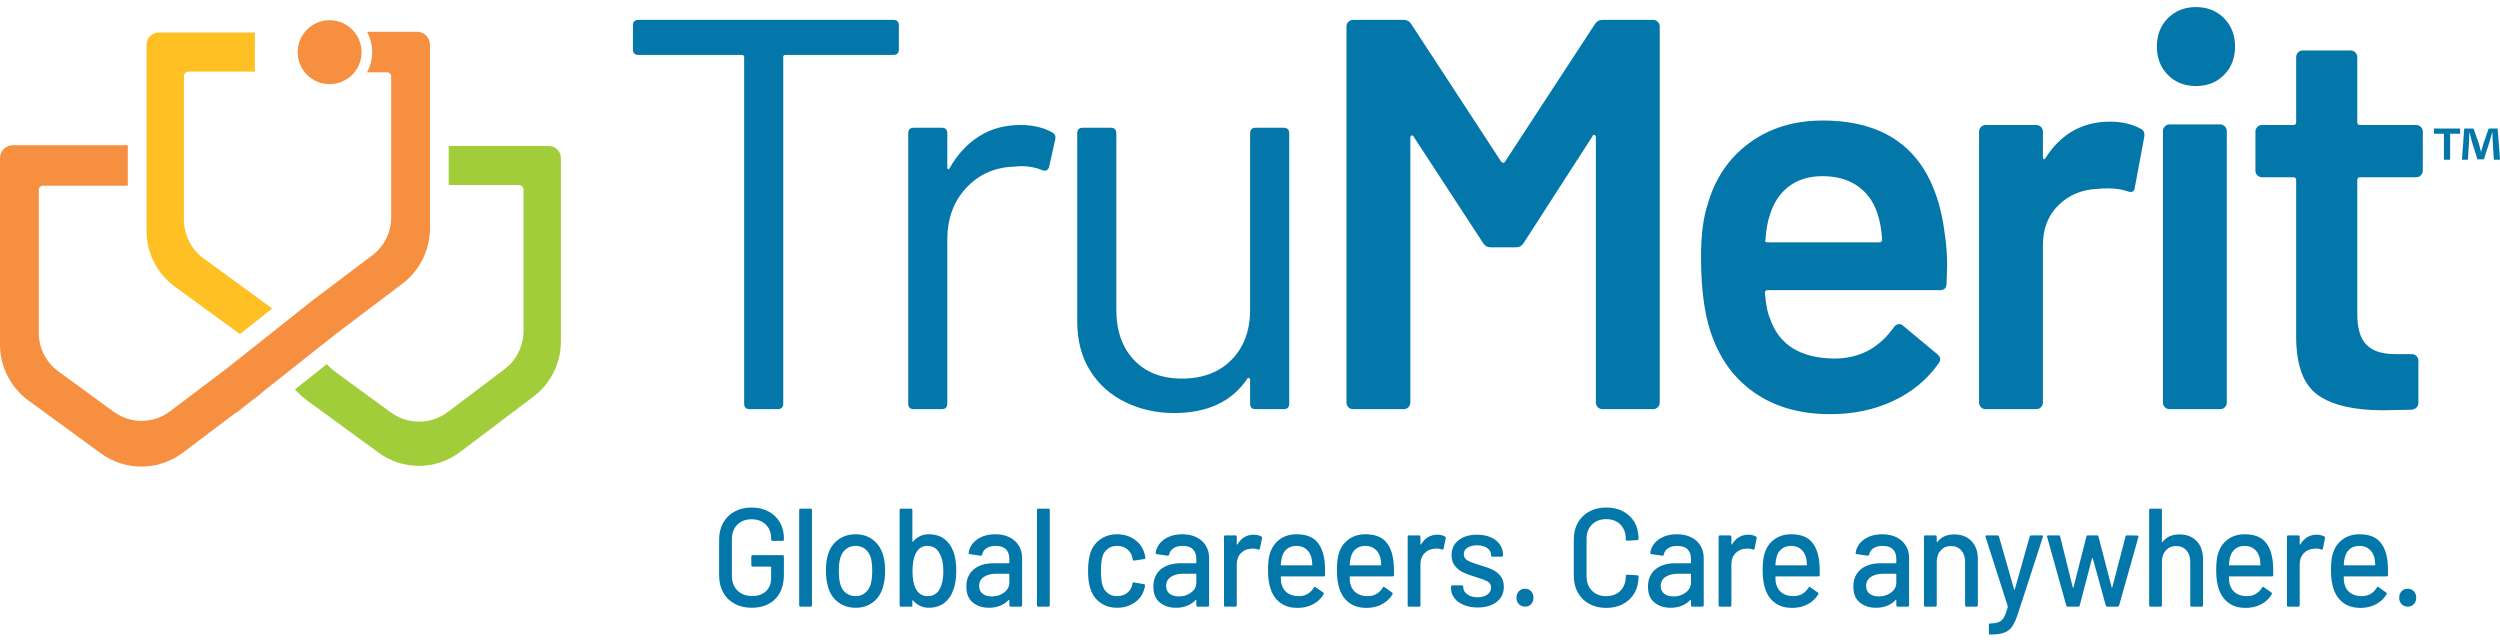 <svg width="226" height="58" viewBox="0 0 226 58" fill="none" xmlns="http://www.w3.org/2000/svg">
<path d="M222.394 11.62V12.087H221.491V14.442H220.93V12.087H220.028V11.62H222.394ZM225.444 14.442L225.34 12.782C225.33 12.564 225.33 12.294 225.319 11.993H225.288C225.216 12.242 225.132 12.575 225.05 12.834L224.541 14.401H223.96L223.452 12.792C223.4 12.575 223.317 12.242 223.255 11.993H223.224C223.224 12.253 223.213 12.523 223.203 12.782L223.099 14.442H222.56L222.767 11.62H223.607L224.095 13C224.157 13.218 224.209 13.425 224.282 13.716H224.292C224.365 13.456 224.427 13.218 224.489 13.01L224.977 11.62H225.786L226.004 14.442H225.444Z" fill="#0477AA"/>
<path d="M81.257 2.299V4.461C81.257 4.796 81.091 4.964 80.76 4.964H71.004C70.871 4.964 70.805 5.031 70.805 5.165V36.486C70.805 36.821 70.639 36.988 70.308 36.988H67.769C67.437 36.988 67.272 36.821 67.272 36.486V5.165C67.272 5.031 67.205 4.964 67.073 4.964H57.715C57.383 4.964 57.218 4.796 57.218 4.461V2.299C57.218 1.965 57.383 1.797 57.715 1.797H80.76C81.091 1.797 81.257 1.965 81.257 2.299Z" fill="#0477AA"/>
<path d="M95.093 11.952C95.358 12.086 95.458 12.304 95.392 12.605L94.844 15.069C94.745 15.404 94.528 15.505 94.197 15.37C93.632 15.136 92.986 15.019 92.256 15.019L91.609 15.069C89.883 15.136 88.457 15.781 87.329 17.005C86.2 18.228 85.637 19.778 85.637 21.655V36.486C85.637 36.821 85.47 36.988 85.139 36.988H82.6C82.269 36.988 82.103 36.821 82.103 36.486V12.052C82.103 11.718 82.269 11.55 82.6 11.55H85.139C85.47 11.55 85.637 11.718 85.637 12.052V15.119C85.637 15.22 85.661 15.279 85.711 15.295C85.761 15.313 85.802 15.287 85.836 15.22C86.532 13.98 87.42 13.016 88.498 12.329C89.576 11.642 90.829 11.299 92.256 11.299C93.351 11.299 94.297 11.517 95.093 11.952Z" fill="#0477AA"/>
<path d="M113.508 11.55H116.047C116.378 11.55 116.544 11.718 116.544 12.052V36.486C116.544 36.821 116.378 36.988 116.047 36.988H113.508C113.176 36.988 113.01 36.821 113.01 36.486V34.324C113.01 34.257 112.977 34.207 112.911 34.173C112.844 34.14 112.794 34.156 112.762 34.223C111.368 36.301 109.161 37.34 106.142 37.34C104.55 37.34 103.081 37.013 101.737 36.36C100.393 35.706 99.332 34.76 98.552 33.519C97.772 32.28 97.382 30.788 97.382 29.045V12.052C97.382 11.718 97.548 11.55 97.88 11.55H100.419C100.75 11.55 100.916 11.718 100.916 12.052V27.989C100.916 29.9 101.446 31.416 102.509 32.539C103.57 33.662 105.014 34.223 106.839 34.223C108.73 34.223 110.231 33.654 111.343 32.514C112.455 31.375 113.01 29.867 113.01 27.989V12.052C113.01 11.718 113.176 11.55 113.508 11.55Z" fill="#0477AA"/>
<path d="M144.864 1.797H149.442C149.608 1.797 149.749 1.856 149.866 1.972C149.982 2.091 150.04 2.232 150.04 2.4V36.385C150.04 36.553 149.982 36.695 149.866 36.812C149.749 36.93 149.608 36.988 149.442 36.988H144.864C144.697 36.988 144.557 36.93 144.441 36.812C144.324 36.695 144.266 36.553 144.266 36.385V12.404C144.266 12.304 144.224 12.237 144.142 12.203C144.059 12.17 144 12.203 143.968 12.304L137.746 21.956C137.58 22.225 137.348 22.358 137.05 22.358H134.76C134.462 22.358 134.229 22.225 134.063 21.956L127.792 12.354C127.759 12.253 127.7 12.22 127.618 12.253C127.535 12.287 127.494 12.354 127.494 12.455V36.385C127.494 36.553 127.435 36.695 127.32 36.812C127.203 36.93 127.062 36.988 126.897 36.988H122.318C122.151 36.988 122.01 36.93 121.895 36.812C121.778 36.695 121.72 36.553 121.72 36.385V2.4C121.72 2.232 121.778 2.09 121.895 1.972C122.01 1.856 122.151 1.797 122.318 1.797H126.897C127.195 1.797 127.427 1.931 127.593 2.199L135.706 14.616C135.772 14.684 135.838 14.717 135.905 14.717C135.971 14.717 136.021 14.684 136.054 14.616L144.167 2.199C144.332 1.931 144.565 1.797 144.864 1.797Z" fill="#0477AA"/>
<path d="M176.02 24.068L175.97 25.627C175.97 26.028 175.771 26.23 175.373 26.23H159.795C159.629 26.23 159.546 26.314 159.546 26.481C159.646 27.587 159.795 28.341 159.994 28.743C160.79 31.156 162.731 32.38 165.817 32.413C168.073 32.413 169.865 31.475 171.192 29.598C171.324 29.397 171.491 29.296 171.69 29.296C171.823 29.296 171.939 29.347 172.039 29.447L175.124 32.011C175.423 32.246 175.473 32.514 175.274 32.816C174.245 34.291 172.876 35.429 171.167 36.234C169.458 37.038 167.559 37.44 165.469 37.44C162.881 37.44 160.682 36.855 158.874 35.681C157.065 34.508 155.746 32.866 154.917 30.754C154.154 28.944 153.772 26.431 153.772 23.213C153.772 21.27 153.972 19.694 154.37 18.488C155.033 16.142 156.286 14.29 158.128 12.932C159.969 11.575 162.184 10.896 164.772 10.896C171.308 10.896 174.991 14.348 175.821 21.253C175.953 22.091 176.02 23.03 176.02 24.068ZM161.711 16.854C160.897 17.474 160.325 18.337 159.994 19.443C159.795 20.013 159.662 20.75 159.596 21.655C159.529 21.823 159.596 21.906 159.795 21.906H169.898C170.064 21.906 170.147 21.823 170.147 21.655C170.08 20.817 169.981 20.18 169.849 19.744C169.55 18.538 168.961 17.6 168.082 16.929C167.202 16.259 166.099 15.924 164.772 15.924C163.544 15.924 162.523 16.234 161.711 16.854Z" fill="#0477AA"/>
<path d="M193.539 11.65C193.804 11.785 193.903 12.036 193.837 12.404L192.991 16.929C192.957 17.331 192.725 17.449 192.294 17.281C191.797 17.113 191.216 17.03 190.552 17.03C190.121 17.03 189.789 17.047 189.557 17.08C188.163 17.147 187.001 17.641 186.073 18.563C185.143 19.485 184.679 20.683 184.679 22.157V36.385C184.679 36.553 184.621 36.695 184.505 36.812C184.389 36.93 184.248 36.988 184.082 36.988H179.503C179.337 36.988 179.196 36.93 179.08 36.812C178.964 36.695 178.906 36.553 178.906 36.385V11.902C178.906 11.734 178.964 11.592 179.08 11.474C179.196 11.357 179.337 11.299 179.503 11.299H184.082C184.248 11.299 184.389 11.357 184.505 11.474C184.621 11.592 184.679 11.734 184.679 11.902V14.164C184.679 14.298 184.704 14.374 184.754 14.39C184.804 14.408 184.862 14.365 184.928 14.264C186.322 12.086 188.263 10.997 190.752 10.997C191.813 10.997 192.742 11.215 193.539 11.65Z" fill="#0477AA"/>
<path d="M195.977 6.774C195.313 6.104 194.981 5.249 194.981 4.209C194.981 3.171 195.313 2.317 195.977 1.646C196.64 0.976 197.486 0.64 198.515 0.64C199.543 0.64 200.389 0.976 201.053 1.646C201.717 2.317 202.049 3.171 202.049 4.209C202.049 5.249 201.717 6.104 201.053 6.774C200.389 7.445 199.543 7.779 198.515 7.779C197.486 7.779 196.64 7.444 195.977 6.774ZM195.703 36.812C195.586 36.695 195.529 36.553 195.529 36.385V11.851C195.529 11.684 195.586 11.542 195.703 11.424C195.819 11.307 195.96 11.248 196.126 11.248H200.705C200.871 11.248 201.011 11.307 201.128 11.424C201.244 11.542 201.302 11.684 201.302 11.851V36.385C201.302 36.553 201.244 36.695 201.128 36.812C201.011 36.93 200.871 36.988 200.705 36.988H196.126C195.96 36.988 195.819 36.93 195.703 36.812Z" fill="#0477AA"/>
<path d="M218.846 15.848C218.729 15.966 218.589 16.024 218.423 16.024H213.347C213.18 16.024 213.098 16.108 213.098 16.275V28.391C213.098 29.665 213.371 30.587 213.919 31.156C214.466 31.727 215.337 32.011 216.532 32.011H218.025C218.191 32.011 218.332 32.07 218.448 32.187C218.564 32.305 218.622 32.447 218.622 32.614V36.385C218.622 36.754 218.423 36.972 218.025 37.038L215.437 37.089C212.816 37.089 210.858 36.636 209.564 35.731C208.27 34.827 207.606 33.117 207.573 30.603V16.275C207.573 16.108 207.49 16.024 207.324 16.024H204.488C204.321 16.024 204.18 15.966 204.065 15.848C203.948 15.731 203.89 15.589 203.89 15.421V11.902C203.89 11.734 203.948 11.592 204.065 11.474C204.18 11.357 204.321 11.298 204.488 11.298H207.324C207.49 11.298 207.573 11.215 207.573 11.047V5.165C207.573 4.998 207.631 4.855 207.747 4.738C207.863 4.621 208.004 4.562 208.171 4.562H212.501C212.666 4.562 212.807 4.621 212.924 4.738C213.039 4.855 213.098 4.998 213.098 5.165V11.047C213.098 11.215 213.18 11.298 213.347 11.298H218.423C218.589 11.298 218.729 11.357 218.846 11.474C218.962 11.592 219.021 11.734 219.021 11.902V15.421C219.021 15.589 218.962 15.731 218.846 15.848Z" fill="#0477AA"/>
<path d="M66.41 54.581C65.965 54.341 65.62 53.999 65.376 53.556C65.131 53.113 65.009 52.605 65.009 52.031V48.791C65.009 48.209 65.131 47.698 65.376 47.26C65.62 46.821 65.965 46.481 66.41 46.241C66.855 46.001 67.366 45.88 67.943 45.88C68.52 45.88 69.029 45.999 69.47 46.234C69.91 46.471 70.253 46.798 70.498 47.215C70.742 47.633 70.865 48.104 70.865 48.627V48.766C70.865 48.85 70.824 48.892 70.744 48.892H69.831C69.75 48.892 69.71 48.85 69.71 48.766V48.652C69.71 48.146 69.548 47.735 69.223 47.418C68.899 47.102 68.472 46.944 67.943 46.944C67.406 46.944 66.975 47.108 66.65 47.437C66.326 47.766 66.163 48.205 66.163 48.753V52.069C66.163 52.617 66.332 53.056 66.668 53.385C67.005 53.714 67.446 53.879 67.991 53.879C68.52 53.879 68.939 53.734 69.247 53.442C69.556 53.151 69.71 52.753 69.71 52.246V51.272C69.71 51.238 69.694 51.221 69.662 51.221H68.039C67.959 51.221 67.919 51.179 67.919 51.095V50.31C67.919 50.226 67.959 50.184 68.039 50.184H70.744C70.824 50.184 70.865 50.226 70.865 50.31V51.917C70.865 52.888 70.602 53.634 70.077 54.157C69.552 54.681 68.84 54.942 67.943 54.942C67.366 54.942 66.855 54.822 66.41 54.581Z" fill="#0477AA"/>
<path d="M72.247 54.715V46.108C72.247 46.024 72.287 45.981 72.367 45.981H73.281C73.361 45.981 73.401 46.024 73.401 46.108V54.715C73.401 54.799 73.361 54.841 73.281 54.841H72.367C72.287 54.841 72.247 54.799 72.247 54.715Z" fill="#0477AA"/>
<path d="M75.806 54.467C75.365 54.151 75.056 53.71 74.88 53.145C74.736 52.689 74.664 52.175 74.664 51.601C74.664 51.002 74.732 50.496 74.868 50.082C75.044 49.525 75.353 49.089 75.794 48.772C76.235 48.456 76.76 48.298 77.369 48.298C77.946 48.298 78.449 48.456 78.878 48.772C79.307 49.089 79.613 49.521 79.798 50.07C79.942 50.5 80.014 51.006 80.014 51.588C80.014 52.179 79.942 52.698 79.798 53.145C79.621 53.71 79.317 54.151 78.884 54.467C78.451 54.784 77.942 54.942 77.357 54.942C76.764 54.942 76.246 54.784 75.806 54.467ZM78.198 53.607C78.439 53.417 78.611 53.149 78.716 52.803C78.804 52.482 78.848 52.086 78.848 51.614C78.848 51.141 78.808 50.749 78.728 50.436C78.623 50.091 78.451 49.823 78.211 49.633C77.97 49.443 77.677 49.348 77.333 49.348C77.004 49.348 76.72 49.443 76.479 49.633C76.239 49.823 76.066 50.091 75.962 50.436C75.874 50.732 75.83 51.124 75.83 51.614C75.83 52.103 75.874 52.499 75.962 52.803C76.058 53.149 76.229 53.417 76.473 53.607C76.718 53.797 77.012 53.892 77.357 53.892C77.677 53.892 77.958 53.797 78.198 53.607Z" fill="#0477AA"/>
<path d="M86.446 51.601C86.446 52.234 86.37 52.774 86.218 53.221C86.042 53.769 85.763 54.194 85.382 54.493C85.002 54.792 84.523 54.942 83.946 54.942C83.665 54.942 83.404 54.883 83.164 54.765C82.923 54.647 82.715 54.483 82.539 54.272C82.522 54.255 82.509 54.25 82.497 54.259C82.484 54.267 82.478 54.28 82.478 54.297V54.715C82.478 54.799 82.439 54.841 82.359 54.841H81.445C81.364 54.841 81.325 54.799 81.325 54.715V46.108C81.325 46.024 81.364 45.981 81.445 45.981H82.359C82.439 45.981 82.478 46.024 82.478 46.108V48.93C82.478 48.948 82.484 48.96 82.497 48.968C82.509 48.977 82.522 48.973 82.539 48.956C82.715 48.745 82.925 48.582 83.17 48.468C83.415 48.354 83.673 48.298 83.946 48.298C84.547 48.298 85.04 48.454 85.424 48.766C85.809 49.078 86.086 49.513 86.254 50.07C86.382 50.5 86.446 51.01 86.446 51.601ZM85.28 51.626C85.28 50.934 85.152 50.378 84.895 49.956C84.663 49.55 84.306 49.348 83.825 49.348C83.376 49.348 83.036 49.563 82.803 49.994C82.595 50.382 82.491 50.922 82.491 51.614C82.491 52.305 82.587 52.837 82.779 53.208C83.02 53.664 83.373 53.892 83.837 53.892C84.366 53.892 84.747 53.66 84.98 53.196C85.18 52.799 85.28 52.276 85.28 51.626Z" fill="#0477AA"/>
<path d="M91.262 48.57C91.626 48.751 91.907 49.005 92.103 49.329C92.3 49.654 92.398 50.023 92.398 50.436V54.715C92.398 54.799 92.358 54.841 92.278 54.841H91.364C91.284 54.841 91.244 54.799 91.244 54.715V54.259C91.244 54.217 91.224 54.208 91.184 54.233C90.975 54.462 90.721 54.636 90.42 54.758C90.12 54.881 89.785 54.942 89.416 54.942C88.823 54.942 88.332 54.784 87.943 54.467C87.554 54.151 87.36 53.672 87.36 53.031C87.36 52.373 87.579 51.856 88.016 51.48C88.452 51.106 89.064 50.917 89.849 50.917H91.196C91.228 50.917 91.244 50.901 91.244 50.867V50.525C91.244 50.154 91.142 49.865 90.937 49.658C90.733 49.452 90.422 49.348 90.005 49.348C89.669 49.348 89.394 49.418 89.181 49.557C88.969 49.696 88.839 49.884 88.791 50.12C88.767 50.205 88.719 50.243 88.647 50.234L87.673 50.095C87.593 50.078 87.556 50.044 87.565 49.994C87.629 49.496 87.881 49.089 88.322 48.772C88.763 48.456 89.316 48.298 89.981 48.298C90.47 48.298 90.897 48.388 91.262 48.57ZM90.775 53.563C91.087 53.327 91.244 53.027 91.244 52.664V51.917C91.244 51.884 91.228 51.867 91.196 51.867H90.066C89.592 51.867 89.216 51.964 88.935 52.158C88.655 52.352 88.515 52.622 88.515 52.968C88.515 53.28 88.62 53.516 88.833 53.676C89.045 53.837 89.324 53.917 89.669 53.917C90.093 53.917 90.462 53.799 90.775 53.563Z" fill="#0477AA"/>
<path d="M93.745 54.715V46.108C93.745 46.024 93.785 45.981 93.865 45.981H94.778C94.859 45.981 94.899 46.024 94.899 46.108V54.715C94.899 54.799 94.859 54.841 94.778 54.841H93.865C93.785 54.841 93.745 54.799 93.745 54.715Z" fill="#0477AA"/>
<path d="M99.431 54.455C98.999 54.13 98.702 53.689 98.542 53.133C98.422 52.744 98.362 52.234 98.362 51.601C98.362 51.019 98.421 50.508 98.542 50.07C98.702 49.529 99.001 49.099 99.437 48.779C99.874 48.458 100.393 48.298 100.995 48.298C101.596 48.298 102.121 48.458 102.57 48.779C103.018 49.099 103.311 49.504 103.447 49.994C103.495 50.129 103.528 50.268 103.544 50.411C103.544 50.479 103.507 50.521 103.436 50.538L102.534 50.677H102.509C102.454 50.677 102.413 50.639 102.389 50.563L102.353 50.361C102.289 50.074 102.133 49.834 101.884 49.639C101.636 49.445 101.335 49.348 100.983 49.348C100.638 49.348 100.345 49.445 100.105 49.639C99.865 49.834 99.708 50.091 99.636 50.411C99.564 50.715 99.528 51.116 99.528 51.614C99.528 52.103 99.564 52.499 99.636 52.803C99.716 53.141 99.875 53.407 100.111 53.6C100.347 53.795 100.638 53.892 100.983 53.892C101.335 53.892 101.638 53.795 101.891 53.6C102.143 53.407 102.301 53.154 102.365 52.841C102.373 52.833 102.375 52.822 102.371 52.809C102.367 52.797 102.369 52.786 102.377 52.778V52.727C102.401 52.66 102.445 52.635 102.509 52.651L103.411 52.803C103.475 52.82 103.507 52.854 103.507 52.905V52.955C103.507 53.031 103.487 53.124 103.447 53.234C103.311 53.748 103.019 54.162 102.57 54.474C102.121 54.786 101.596 54.942 100.995 54.942C100.385 54.942 99.865 54.78 99.431 54.455Z" fill="#0477AA"/>
<path d="M108.166 48.57C108.531 48.751 108.812 49.005 109.008 49.329C109.205 49.654 109.303 50.023 109.303 50.436V54.715C109.303 54.799 109.263 54.841 109.183 54.841H108.269C108.188 54.841 108.149 54.799 108.149 54.715V54.259C108.149 54.217 108.128 54.208 108.089 54.233C107.88 54.462 107.625 54.636 107.325 54.758C107.024 54.881 106.69 54.942 106.321 54.942C105.727 54.942 105.237 54.784 104.848 54.467C104.459 54.151 104.265 53.672 104.265 53.031C104.265 52.373 104.483 51.856 104.92 51.48C105.357 51.106 105.968 50.917 106.754 50.917H108.1C108.132 50.917 108.148 50.901 108.148 50.867V50.525C108.148 50.154 108.046 49.865 107.842 49.658C107.638 49.452 107.327 49.348 106.91 49.348C106.573 49.348 106.299 49.418 106.086 49.557C105.874 49.696 105.744 49.884 105.696 50.12C105.672 50.205 105.623 50.243 105.552 50.234L104.578 50.095C104.497 50.078 104.461 50.044 104.469 49.994C104.534 49.496 104.786 49.089 105.227 48.772C105.667 48.456 106.22 48.298 106.886 48.298C107.375 48.298 107.802 48.388 108.166 48.57ZM107.68 53.563C107.992 53.327 108.149 53.027 108.149 52.664V51.917C108.149 51.884 108.133 51.867 108.1 51.867H106.97C106.497 51.867 106.121 51.964 105.84 52.158C105.559 52.352 105.419 52.622 105.419 52.968C105.419 53.28 105.525 53.516 105.738 53.676C105.95 53.837 106.229 53.917 106.573 53.917C106.998 53.917 107.367 53.799 107.68 53.563Z" fill="#0477AA"/>
<path d="M114.027 48.5C114.084 48.526 114.103 48.576 114.088 48.652L113.895 49.601C113.887 49.677 113.839 49.703 113.751 49.677C113.615 49.618 113.454 49.589 113.27 49.589L113.102 49.601C112.725 49.618 112.414 49.755 112.17 50.012C111.925 50.27 111.803 50.605 111.803 51.019V54.715C111.803 54.799 111.763 54.841 111.683 54.841H110.769C110.689 54.841 110.649 54.799 110.649 54.715V48.526C110.649 48.441 110.689 48.399 110.769 48.399H111.683C111.763 48.399 111.803 48.441 111.803 48.526V49.196C111.803 49.221 111.809 49.236 111.821 49.241C111.833 49.245 111.843 49.238 111.851 49.221C112.212 48.631 112.705 48.336 113.33 48.336C113.587 48.336 113.819 48.391 114.027 48.5Z" fill="#0477AA"/>
<path d="M119.787 51.981C119.787 52.065 119.747 52.107 119.667 52.107H115.831C115.799 52.107 115.783 52.124 115.783 52.158C115.783 52.445 115.807 52.664 115.855 52.816C115.943 53.154 116.122 53.417 116.39 53.607C116.659 53.797 116.997 53.892 117.406 53.892C117.999 53.892 118.456 53.634 118.777 53.12C118.817 53.036 118.869 53.023 118.933 53.082L119.619 53.563C119.674 53.613 119.687 53.668 119.655 53.727C119.43 54.107 119.111 54.407 118.699 54.626C118.286 54.845 117.819 54.955 117.298 54.955C116.713 54.955 116.22 54.82 115.819 54.55C115.418 54.28 115.118 53.896 114.917 53.398C114.725 52.901 114.629 52.297 114.629 51.588C114.629 50.972 114.673 50.504 114.761 50.184C114.905 49.601 115.194 49.141 115.627 48.804C116.059 48.467 116.584 48.298 117.202 48.298C118.011 48.298 118.617 48.511 119.017 48.937C119.418 49.363 119.662 49.99 119.751 50.816C119.783 51.162 119.795 51.551 119.787 51.981ZM116.348 49.62C116.124 49.802 115.972 50.044 115.891 50.348C115.835 50.534 115.799 50.77 115.783 51.057C115.783 51.09 115.799 51.108 115.831 51.108H118.584C118.617 51.108 118.632 51.09 118.632 51.057C118.616 50.778 118.592 50.572 118.561 50.436C118.48 50.108 118.322 49.844 118.085 49.645C117.849 49.448 117.554 49.348 117.202 49.348C116.857 49.348 116.573 49.439 116.348 49.62Z" fill="#0477AA"/>
<path d="M126.015 51.981C126.015 52.065 125.975 52.107 125.895 52.107H122.059C122.027 52.107 122.011 52.124 122.011 52.158C122.011 52.445 122.035 52.664 122.083 52.816C122.171 53.154 122.35 53.417 122.618 53.607C122.887 53.797 123.225 53.892 123.634 53.892C124.227 53.892 124.684 53.634 125.005 53.12C125.045 53.036 125.097 53.023 125.161 53.082L125.847 53.563C125.902 53.613 125.915 53.668 125.883 53.727C125.658 54.107 125.339 54.407 124.927 54.626C124.514 54.845 124.047 54.955 123.526 54.955C122.941 54.955 122.448 54.82 122.047 54.55C121.646 54.28 121.346 53.896 121.145 53.398C120.953 52.901 120.857 52.297 120.857 51.588C120.857 50.972 120.901 50.504 120.989 50.184C121.133 49.601 121.422 49.141 121.855 48.804C122.287 48.467 122.813 48.298 123.43 48.298C124.239 48.298 124.845 48.511 125.246 48.937C125.646 49.363 125.891 49.99 125.979 50.816C126.011 51.162 126.023 51.551 126.015 51.981ZM122.576 49.62C122.352 49.802 122.2 50.044 122.119 50.348C122.063 50.534 122.027 50.77 122.011 51.057C122.011 51.09 122.027 51.108 122.059 51.108H124.812C124.845 51.108 124.861 51.09 124.861 51.057C124.845 50.778 124.82 50.572 124.789 50.436C124.708 50.108 124.55 49.844 124.313 49.645C124.077 49.448 123.782 49.348 123.43 49.348C123.085 49.348 122.801 49.439 122.576 49.62Z" fill="#0477AA"/>
<path d="M130.632 48.5C130.688 48.526 130.708 48.576 130.692 48.652L130.5 49.601C130.492 49.677 130.444 49.703 130.355 49.677C130.219 49.618 130.059 49.589 129.874 49.589L129.706 49.601C129.33 49.618 129.019 49.755 128.774 50.012C128.53 50.27 128.408 50.605 128.408 51.019V54.715C128.408 54.799 128.367 54.841 128.287 54.841H127.374C127.294 54.841 127.254 54.799 127.254 54.715V48.526C127.254 48.441 127.294 48.399 127.374 48.399H128.287C128.367 48.399 128.408 48.441 128.408 48.526V49.196C128.408 49.221 128.414 49.236 128.426 49.241C128.438 49.245 128.448 49.238 128.456 49.221C128.816 48.631 129.31 48.336 129.935 48.336C130.191 48.336 130.424 48.391 130.632 48.5Z" fill="#0477AA"/>
<path d="M132.321 54.689C131.956 54.537 131.674 54.328 131.473 54.063C131.273 53.797 131.173 53.504 131.173 53.183V53.044C131.173 52.959 131.213 52.917 131.293 52.917H132.159C132.239 52.917 132.279 52.959 132.279 53.044V53.107C132.279 53.343 132.401 53.55 132.646 53.727C132.89 53.904 133.201 53.993 133.578 53.993C133.938 53.993 134.231 53.911 134.455 53.746C134.68 53.582 134.792 53.373 134.792 53.12C134.792 52.875 134.688 52.692 134.48 52.569C134.271 52.447 133.934 52.318 133.469 52.183C133.012 52.048 132.63 51.911 132.321 51.772C132.013 51.633 131.752 51.434 131.54 51.177C131.327 50.92 131.221 50.588 131.221 50.184C131.221 49.618 131.431 49.169 131.852 48.836C132.273 48.502 132.832 48.336 133.53 48.336C133.994 48.336 134.405 48.414 134.762 48.569C135.119 48.726 135.393 48.943 135.585 49.221C135.778 49.5 135.874 49.812 135.874 50.158V50.196C135.874 50.281 135.834 50.323 135.754 50.323H134.912C134.832 50.323 134.792 50.281 134.792 50.196V50.158C134.792 49.913 134.678 49.709 134.449 49.544C134.221 49.38 133.91 49.297 133.518 49.297C133.165 49.297 132.878 49.369 132.658 49.513C132.437 49.656 132.327 49.85 132.327 50.095C132.327 50.34 132.433 50.525 132.646 50.652C132.858 50.778 133.201 50.913 133.674 51.056C134.138 51.192 134.525 51.325 134.834 51.455C135.143 51.586 135.405 51.78 135.622 52.038C135.838 52.295 135.946 52.63 135.946 53.044C135.946 53.618 135.732 54.073 135.303 54.411C134.874 54.748 134.303 54.917 133.59 54.917C133.109 54.917 132.686 54.841 132.321 54.689Z" fill="#0477AA"/>
<path d="M137.305 54.613C137.16 54.461 137.089 54.267 137.089 54.031C137.089 53.795 137.16 53.6 137.305 53.449C137.449 53.297 137.633 53.221 137.858 53.221C138.082 53.221 138.267 53.297 138.411 53.449C138.555 53.6 138.628 53.795 138.628 54.031C138.628 54.267 138.555 54.461 138.411 54.613C138.267 54.765 138.082 54.841 137.858 54.841C137.633 54.841 137.449 54.765 137.305 54.613Z" fill="#0477AA"/>
<path d="M143.671 54.594C143.226 54.354 142.882 54.012 142.637 53.569C142.392 53.126 142.271 52.618 142.271 52.044V48.766C142.271 48.192 142.392 47.688 142.637 47.254C142.882 46.819 143.226 46.481 143.671 46.241C144.116 46.001 144.627 45.88 145.204 45.88C145.781 45.88 146.29 45.996 146.731 46.229C147.172 46.461 147.515 46.788 147.759 47.209C148.004 47.631 148.126 48.12 148.126 48.677V48.69C148.126 48.733 148.114 48.766 148.09 48.791C148.066 48.817 148.037 48.829 148.005 48.829L147.092 48.88C147.012 48.88 146.972 48.842 146.972 48.766V48.728C146.972 48.188 146.811 47.753 146.491 47.424C146.17 47.095 145.741 46.931 145.204 46.931C144.667 46.931 144.236 47.095 143.912 47.424C143.587 47.753 143.425 48.188 143.425 48.728V52.094C143.425 52.634 143.587 53.069 143.912 53.398C144.236 53.727 144.667 53.892 145.204 53.892C145.741 53.892 146.17 53.727 146.491 53.398C146.811 53.069 146.972 52.635 146.972 52.094V52.069C146.972 51.993 147.012 51.955 147.092 51.955L148.005 52.006C148.085 52.006 148.126 52.048 148.126 52.132C148.126 52.689 148.004 53.181 147.759 53.607C147.515 54.033 147.172 54.364 146.731 54.6C146.29 54.837 145.781 54.955 145.204 54.955C144.627 54.955 144.116 54.834 143.671 54.594Z" fill="#0477AA"/>
<path d="M152.881 48.57C153.246 48.751 153.526 49.005 153.723 49.329C153.919 49.654 154.017 50.023 154.017 50.436V54.715C154.017 54.799 153.977 54.841 153.897 54.841H152.984C152.903 54.841 152.863 54.799 152.863 54.715V54.259C152.863 54.217 152.843 54.208 152.803 54.233C152.594 54.462 152.34 54.636 152.04 54.758C151.739 54.881 151.404 54.942 151.036 54.942C150.442 54.942 149.951 54.784 149.563 54.467C149.174 54.151 148.979 53.672 148.979 53.031C148.979 52.373 149.198 51.856 149.635 51.48C150.072 51.106 150.683 50.917 151.468 50.917H152.815C152.847 50.917 152.863 50.901 152.863 50.867V50.525C152.863 50.154 152.761 49.865 152.556 49.658C152.352 49.452 152.041 49.348 151.625 49.348C151.288 49.348 151.013 49.418 150.801 49.557C150.588 49.696 150.458 49.884 150.41 50.12C150.386 50.205 150.338 50.243 150.266 50.234L149.292 50.095C149.212 50.078 149.176 50.044 149.184 49.994C149.248 49.496 149.5 49.089 149.941 48.772C150.382 48.456 150.935 48.298 151.601 48.298C152.089 48.298 152.516 48.388 152.881 48.57ZM152.394 53.563C152.707 53.327 152.863 53.027 152.863 52.664V51.917C152.863 51.884 152.847 51.867 152.815 51.867H151.685C151.212 51.867 150.835 51.964 150.555 52.158C150.274 52.352 150.134 52.622 150.134 52.968C150.134 53.28 150.24 53.516 150.453 53.676C150.665 53.837 150.943 53.917 151.288 53.917C151.713 53.917 152.082 53.799 152.394 53.563Z" fill="#0477AA"/>
<path d="M158.742 48.5C158.799 48.526 158.818 48.576 158.803 48.652L158.61 49.601C158.602 49.677 158.554 49.703 158.466 49.677C158.329 49.618 158.169 49.589 157.985 49.589L157.817 49.601C157.44 49.618 157.129 49.755 156.885 50.012C156.64 50.27 156.518 50.605 156.518 51.019V54.715C156.518 54.799 156.478 54.841 156.398 54.841H155.484C155.404 54.841 155.364 54.799 155.364 54.715V48.526C155.364 48.441 155.404 48.399 155.484 48.399H156.398C156.478 48.399 156.518 48.441 156.518 48.526V49.196C156.518 49.221 156.524 49.236 156.536 49.241C156.548 49.245 156.558 49.238 156.566 49.221C156.927 48.631 157.42 48.336 158.045 48.336C158.302 48.336 158.534 48.391 158.742 48.5Z" fill="#0477AA"/>
<path d="M164.502 51.981C164.502 52.065 164.462 52.107 164.381 52.107H160.546C160.514 52.107 160.498 52.124 160.498 52.158C160.498 52.445 160.522 52.664 160.57 52.816C160.658 53.154 160.837 53.417 161.105 53.607C161.374 53.797 161.712 53.892 162.121 53.892C162.714 53.892 163.171 53.634 163.492 53.12C163.532 53.036 163.584 53.023 163.648 53.082L164.333 53.563C164.389 53.613 164.402 53.668 164.37 53.727C164.145 54.107 163.826 54.407 163.414 54.626C163.001 54.845 162.534 54.955 162.013 54.955C161.427 54.955 160.935 54.82 160.534 54.55C160.133 54.28 159.833 53.896 159.632 53.398C159.44 52.901 159.344 52.297 159.344 51.588C159.344 50.972 159.388 50.504 159.476 50.184C159.62 49.601 159.909 49.141 160.342 48.804C160.774 48.467 161.299 48.298 161.917 48.298C162.726 48.298 163.331 48.511 163.732 48.937C164.133 49.363 164.377 49.99 164.466 50.816C164.498 51.162 164.51 51.551 164.502 51.981ZM161.063 49.62C160.838 49.802 160.686 50.044 160.606 50.348C160.55 50.534 160.514 50.77 160.498 51.057C160.498 51.09 160.514 51.108 160.546 51.108H163.299C163.331 51.108 163.347 51.09 163.347 51.057C163.331 50.778 163.307 50.572 163.275 50.436C163.195 50.108 163.037 49.844 162.8 49.645C162.564 49.448 162.269 49.348 161.917 49.348C161.572 49.348 161.287 49.439 161.063 49.62Z" fill="#0477AA"/>
<path d="M171.445 48.57C171.81 48.751 172.09 49.005 172.287 49.329C172.483 49.654 172.581 50.023 172.581 50.436V54.715C172.581 54.799 172.541 54.841 172.461 54.841H171.547C171.467 54.841 171.427 54.799 171.427 54.715V54.259C171.427 54.217 171.407 54.208 171.367 54.233C171.158 54.462 170.904 54.636 170.604 54.758C170.303 54.881 169.968 54.942 169.6 54.942C169.006 54.942 168.515 54.784 168.127 54.467C167.738 54.151 167.543 53.672 167.543 53.031C167.543 52.373 167.762 51.856 168.199 51.48C168.636 51.106 169.247 50.917 170.032 50.917H171.379C171.411 50.917 171.427 50.901 171.427 50.867V50.525C171.427 50.154 171.325 49.865 171.12 49.658C170.916 49.452 170.605 49.348 170.189 49.348C169.852 49.348 169.577 49.418 169.365 49.557C169.152 49.696 169.022 49.884 168.974 50.12C168.95 50.205 168.902 50.243 168.83 50.234L167.856 50.095C167.776 50.078 167.74 50.044 167.748 49.994C167.812 49.496 168.064 49.089 168.505 48.772C168.946 48.456 169.499 48.298 170.165 48.298C170.653 48.298 171.08 48.388 171.445 48.57ZM170.958 53.563C171.271 53.327 171.427 53.027 171.427 52.664V51.917C171.427 51.884 171.411 51.867 171.379 51.867H170.249C169.775 51.867 169.399 51.964 169.119 52.158C168.838 52.352 168.698 52.622 168.698 52.968C168.698 53.28 168.804 53.516 169.017 53.676C169.228 53.837 169.507 53.917 169.852 53.917C170.277 53.917 170.646 53.799 170.958 53.563Z" fill="#0477AA"/>
<path d="M178.22 48.911C178.605 49.312 178.797 49.855 178.797 50.538V54.715C178.797 54.799 178.757 54.841 178.677 54.841H177.763C177.683 54.841 177.643 54.799 177.643 54.715V50.778C177.643 50.357 177.527 50.015 177.295 49.753C177.062 49.492 176.754 49.361 176.369 49.361C175.992 49.361 175.683 49.492 175.443 49.753C175.203 50.015 175.082 50.352 175.082 50.765V54.715C175.082 54.799 175.042 54.841 174.962 54.841H174.048C173.968 54.841 173.928 54.799 173.928 54.715V48.526C173.928 48.441 173.968 48.399 174.048 48.399H174.962C175.042 48.399 175.082 48.441 175.082 48.526V48.981C175.082 48.998 175.088 49.011 175.1 49.019C175.112 49.027 175.123 49.023 175.13 49.006C175.475 48.543 175.984 48.31 176.657 48.31C177.314 48.31 177.836 48.511 178.22 48.911Z" fill="#0477AA"/>
<path d="M179.795 57.233V56.486C179.795 56.402 179.835 56.36 179.915 56.36H179.939C180.26 56.351 180.513 56.309 180.697 56.233C180.881 56.157 181.034 56.016 181.154 55.809C181.274 55.602 181.39 55.292 181.502 54.879C181.511 54.87 181.511 54.845 181.502 54.803L179.495 48.538L179.483 48.488C179.483 48.429 179.519 48.399 179.591 48.399H180.565C180.637 48.399 180.685 48.433 180.709 48.5L182.068 53.272C182.075 53.289 182.087 53.297 182.104 53.297C182.12 53.297 182.132 53.289 182.14 53.272L183.486 48.5C183.51 48.433 183.559 48.399 183.63 48.399H184.58C184.669 48.399 184.701 48.446 184.677 48.538L182.488 55.284C182.304 55.866 182.12 56.298 181.935 56.581C181.751 56.864 181.511 57.064 181.214 57.182C180.917 57.3 180.5 57.359 179.963 57.359H179.88C179.823 57.359 179.795 57.317 179.795 57.233Z" fill="#0477AA"/>
<path d="M186.793 54.74L185.061 48.538L185.05 48.5C185.05 48.433 185.09 48.399 185.17 48.399H186.108C186.18 48.399 186.224 48.437 186.24 48.513L187.382 53.107C187.39 53.124 187.4 53.133 187.412 53.133C187.424 53.133 187.434 53.124 187.442 53.107L188.609 48.513C188.625 48.437 188.669 48.399 188.741 48.399H189.57C189.643 48.399 189.687 48.437 189.703 48.513L190.893 53.095C190.901 53.111 190.911 53.12 190.923 53.12C190.935 53.12 190.945 53.111 190.953 53.095L192.144 48.513C192.16 48.437 192.204 48.399 192.276 48.399L193.201 48.412C193.242 48.412 193.271 48.424 193.292 48.45C193.312 48.475 193.318 48.509 193.31 48.551L191.566 54.74C191.543 54.807 191.498 54.841 191.434 54.841H190.496C190.432 54.841 190.388 54.807 190.364 54.74L189.186 50.462C189.178 50.445 189.168 50.436 189.156 50.436C189.144 50.436 189.133 50.445 189.125 50.462L188.008 54.727C187.991 54.803 187.947 54.841 187.875 54.841H186.925C186.861 54.841 186.817 54.807 186.793 54.74Z" fill="#0477AA"/>
<path d="M198.575 48.911C198.96 49.313 199.153 49.855 199.153 50.538V54.715C199.153 54.799 199.112 54.841 199.033 54.841H198.119C198.038 54.841 197.999 54.799 197.999 54.715V50.778C197.999 50.357 197.882 50.015 197.65 49.753C197.417 49.492 197.109 49.361 196.724 49.361C196.347 49.361 196.039 49.492 195.798 49.753C195.558 50.015 195.437 50.352 195.437 50.766V54.715C195.437 54.799 195.397 54.841 195.317 54.841H194.403C194.323 54.841 194.283 54.799 194.283 54.715V46.108C194.283 46.024 194.323 45.981 194.403 45.981H195.317C195.397 45.981 195.437 46.024 195.437 46.108V48.981C195.437 48.998 195.443 49.011 195.455 49.019C195.468 49.027 195.478 49.023 195.486 49.006C195.83 48.543 196.339 48.31 197.013 48.31C197.67 48.31 198.191 48.511 198.575 48.911Z" fill="#0477AA"/>
<path d="M205.501 51.981C205.501 52.065 205.461 52.107 205.381 52.107H201.545C201.513 52.107 201.497 52.124 201.497 52.158C201.497 52.445 201.522 52.664 201.57 52.816C201.658 53.154 201.836 53.417 202.105 53.607C202.373 53.797 202.712 53.892 203.121 53.892C203.714 53.892 204.171 53.634 204.492 53.12C204.531 53.036 204.584 53.023 204.648 53.082L205.333 53.563C205.389 53.613 205.401 53.668 205.369 53.727C205.144 54.107 204.826 54.407 204.413 54.626C204 54.845 203.533 54.955 203.012 54.955C202.427 54.955 201.934 54.82 201.533 54.55C201.132 54.28 200.832 53.896 200.632 53.398C200.439 52.901 200.343 52.297 200.343 51.588C200.343 50.972 200.387 50.504 200.476 50.184C200.62 49.601 200.908 49.141 201.341 48.804C201.774 48.467 202.299 48.298 202.916 48.298C203.726 48.298 204.331 48.511 204.732 48.937C205.132 49.363 205.377 49.99 205.465 50.816C205.497 51.162 205.509 51.551 205.501 51.981ZM202.063 49.62C201.838 49.802 201.686 50.044 201.606 50.348C201.549 50.534 201.513 50.77 201.497 51.057C201.497 51.09 201.513 51.108 201.545 51.108H204.299C204.331 51.108 204.347 51.09 204.347 51.057C204.331 50.778 204.307 50.572 204.275 50.436C204.194 50.108 204.036 49.844 203.8 49.645C203.564 49.448 203.269 49.348 202.916 49.348C202.572 49.348 202.287 49.439 202.063 49.62Z" fill="#0477AA"/>
<path d="M210.118 48.5C210.174 48.526 210.194 48.576 210.178 48.652L209.986 49.601C209.978 49.677 209.93 49.703 209.842 49.677C209.705 49.618 209.545 49.589 209.36 49.589L209.192 49.601C208.816 49.618 208.505 49.755 208.26 50.012C208.016 50.27 207.894 50.605 207.894 51.019V54.715C207.894 54.799 207.853 54.841 207.773 54.841H206.86C206.78 54.841 206.74 54.799 206.74 54.715V48.526C206.74 48.441 206.78 48.399 206.86 48.399H207.773C207.853 48.399 207.894 48.441 207.894 48.526V49.196C207.894 49.221 207.9 49.236 207.912 49.241C207.924 49.245 207.934 49.238 207.942 49.221C208.303 48.631 208.796 48.336 209.421 48.336C209.677 48.336 209.91 48.391 210.118 48.5Z" fill="#0477AA"/>
<path d="M215.878 51.981C215.878 52.065 215.838 52.107 215.757 52.107H211.922C211.89 52.107 211.874 52.124 211.874 52.158C211.874 52.445 211.898 52.664 211.946 52.816C212.034 53.154 212.213 53.417 212.481 53.607C212.75 53.797 213.088 53.892 213.497 53.892C214.09 53.892 214.547 53.634 214.868 53.12C214.908 53.036 214.96 53.023 215.024 53.082L215.709 53.563C215.765 53.613 215.778 53.668 215.746 53.727C215.521 54.107 215.202 54.407 214.79 54.626C214.377 54.845 213.91 54.955 213.389 54.955C212.803 54.955 212.311 54.82 211.91 54.55C211.509 54.28 211.209 53.896 211.008 53.398C210.816 52.901 210.72 52.297 210.72 51.588C210.72 50.972 210.764 50.504 210.852 50.184C210.996 49.601 211.285 49.141 211.718 48.804C212.15 48.467 212.675 48.298 213.293 48.298C214.102 48.298 214.707 48.511 215.108 48.937C215.509 49.363 215.753 49.99 215.842 50.816C215.874 51.162 215.886 51.551 215.878 51.981ZM212.439 49.62C212.214 49.802 212.062 50.044 211.982 50.348C211.926 50.534 211.89 50.77 211.874 51.057C211.874 51.09 211.89 51.108 211.922 51.108H214.675C214.707 51.108 214.723 51.09 214.723 51.057C214.707 50.778 214.683 50.572 214.651 50.436C214.571 50.108 214.413 49.844 214.176 49.645C213.94 49.448 213.645 49.348 213.293 49.348C212.948 49.348 212.663 49.439 212.439 49.62Z" fill="#0477AA"/>
<path d="M217.104 54.613C216.959 54.461 216.887 54.267 216.887 54.031C216.887 53.795 216.959 53.6 217.104 53.449C217.248 53.297 217.432 53.221 217.657 53.221C217.881 53.221 218.066 53.297 218.21 53.449C218.354 53.6 218.426 53.795 218.426 54.031C218.426 54.267 218.354 54.461 218.21 54.613C218.066 54.765 217.881 54.841 217.657 54.841C217.432 54.841 217.248 54.765 217.104 54.613Z" fill="#0477AA"/>
<path d="M49.608 13.19H40.562V16.724H46.901C47.136 16.724 47.327 16.916 47.327 17.151V29.917C47.327 31.27 46.682 32.564 45.602 33.38L40.494 37.235C38.957 38.395 36.879 38.412 35.323 37.276L30.305 33.613C30.088 33.455 29.883 33.272 29.695 33.071L29.548 32.913L26.659 35.208L26.834 35.393C27.096 35.672 27.384 35.927 27.688 36.149L34.219 40.917C35.315 41.717 36.592 42.116 37.868 42.116C39.176 42.116 40.484 41.696 41.594 40.858L48.243 35.84C49.783 34.677 50.703 32.831 50.703 30.902V14.284C50.703 13.681 50.212 13.19 49.608 13.19Z" fill="#A1CD3A"/>
<path d="M37.708 2.872H33.174C33.473 3.419 33.643 4.045 33.643 4.71C33.643 5.371 33.475 5.994 33.18 6.537H35.001C35.2 6.537 35.362 6.699 35.362 6.898V19.664C35.362 20.997 34.727 22.272 33.663 23.075L28.554 26.93C28.495 26.975 28.435 27.018 28.356 27.072L20.864 33.023L20.858 33.017L20.648 33.193C20.593 33.239 20.536 33.283 20.479 33.327L15.37 37.182C13.856 38.326 11.81 38.342 10.277 37.223L5.259 33.56C4.162 32.758 3.506 31.468 3.506 30.109V17.15C3.506 16.951 3.668 16.789 3.867 16.789H11.553V13.124H1.159C0.52 13.124 0 13.645 0 14.284V31.152C0 33.141 0.959 35.029 2.565 36.201L9.097 40.969C10.204 41.778 11.494 42.181 12.784 42.181C14.106 42.181 15.427 41.757 16.549 40.91L21.327 37.304L21.346 37.328L22.379 36.51L23.198 35.891C23.386 35.75 23.569 35.594 23.723 35.447L30.413 30.151L36.383 25.639C37.939 24.465 38.868 22.599 38.868 20.649V4.032C38.868 3.393 38.348 2.872 37.708 2.872Z" fill="#F78F41"/>
<path d="M22.243 26.157V26.163L18.406 23.361C17.291 22.547 16.625 21.237 16.625 19.857V6.898C16.625 6.663 16.817 6.472 17.052 6.472H23.04V2.938H14.344C13.741 2.938 13.249 3.429 13.249 4.032V20.9C13.249 22.868 14.199 24.736 15.788 25.897L21.689 30.204L24.602 27.891L22.243 26.157Z" fill="#FEC022"/>
<path d="M29.797 7.606C31.393 7.606 32.687 6.312 32.687 4.717C32.687 3.121 31.393 1.827 29.797 1.827C28.202 1.827 26.908 3.121 26.908 4.717C26.908 6.312 28.202 7.606 29.797 7.606Z" fill="#F78F41"/>
</svg>
